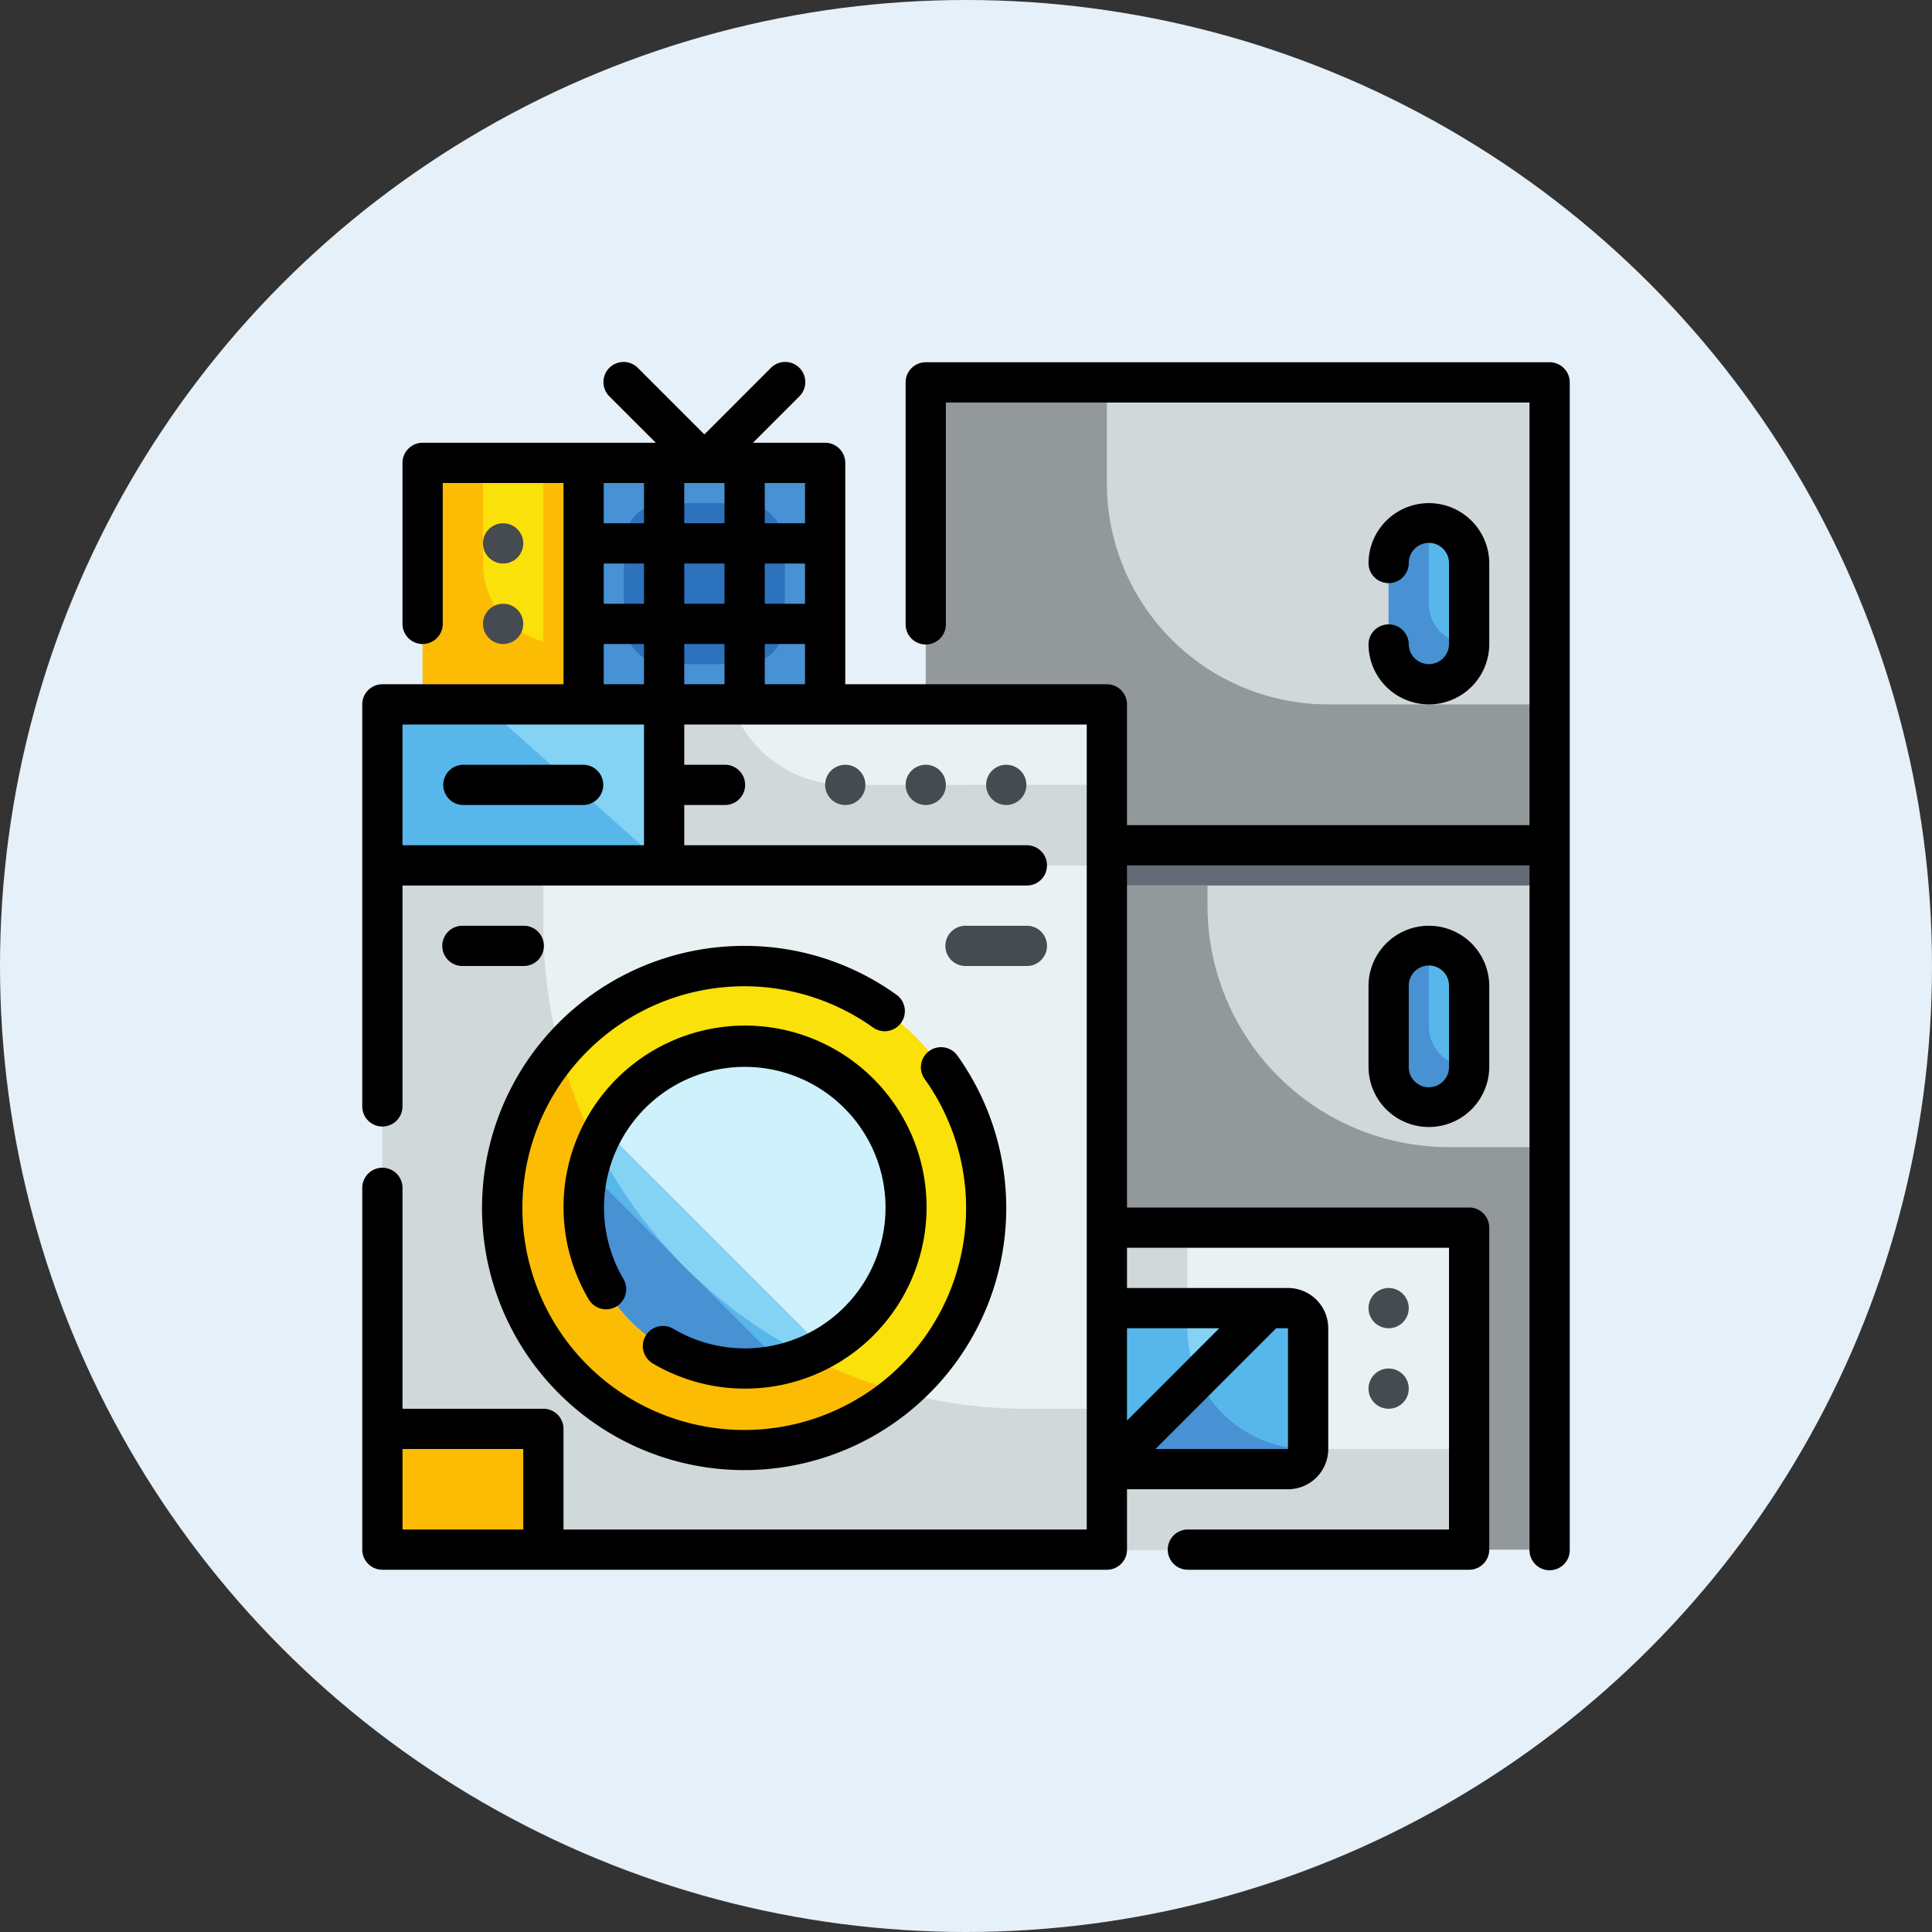 <svg xmlns="http://www.w3.org/2000/svg" xmlns:xlink="http://www.w3.org/1999/xlink" width="160" height="160" viewBox="0 0 160 160">
  <rect x="0" y="0" width="160" height="160" fill="#333333" stroke="none"/>
  <defs>
    <style>
      .cls-1 {
        fill: #ccc;
      }

      .cls-2 {
        fill: #e5f0f8;
      }

      .cls-3 {
        clip-path: url(#clip-path);
      }

      .cls-4 {
        fill: #d0d8da;
      }

      .cls-5 {
        fill: #93999a;
      }

      .cls-6 {
        fill: #57b7eb;
      }

      .cls-7 {
        fill: #656b76;
      }

      .cls-8 {
        fill: #4891d3;
      }

      .cls-9 {
        fill: #e9f1f2;
      }

      .cls-10 {
        fill: #f9e109;
      }

      .cls-11 {
        fill: #fcbc04;
      }

      .cls-12 {
        fill: #84d2f4;
      }

      .cls-13 {
        fill: #cff1fb;
      }

      .cls-14 {
        fill: #2d72bc;
      }

      .cls-15 {
        fill: #464a51;
      }
    </style>
    <clipPath id="clip-path">
      <rect id="長方形_1441" data-name="長方形 1441" class="cls-1" width="100" height="100" transform="translate(40 10867)"/>
    </clipPath>
  </defs>
  <g id="icon_furniture_sp" transform="translate(-302 -10839)">
    <circle id="楕円形_550" data-name="楕円形 550" class="cls-2" cx="80" cy="80" r="80" transform="translate(302 10839)"/>
    <g id="マスクグループ_162" data-name="マスクグループ 162" class="cls-3" transform="translate(292 2)">
      <g id="Fill_Outline" data-name="Fill Outline" transform="translate(36.667 10863.667)">
        <g id="Color">
          <path id="パス_4368" data-name="パス 4368" class="cls-4" d="M50,5h51.667v96.667H50Z"/>
          <path id="パス_4369" data-name="パス 4369" class="cls-5" d="M101.667,31.667V43.333H50V5H65v8.333A18.323,18.323,0,0,0,83.333,31.667Z"/>
          <rect id="長方形_1445" data-name="長方形 1445" class="cls-6" width="6.667" height="13.333" rx="3.333" transform="translate(88.333 51.667)"/>
          <rect id="長方形_1446" data-name="長方形 1446" class="cls-6" width="6.667" height="13.333" rx="3.333" transform="translate(88.333 16.667)"/>
          <path id="パス_4370" data-name="パス 4370" class="cls-7" d="M50,43.333h51.667v3.333H50Z"/>
          <path id="パス_4371" data-name="パス 4371" class="cls-5" d="M101.667,68.333v33.333H50v-55H73.333v1.667a20,20,0,0,0,20,20Z"/>
          <path id="パス_4372" data-name="パス 4372" class="cls-8" d="M95,61.667a3.333,3.333,0,1,1-6.667,0V55a3.343,3.343,0,0,1,3.333-3.333v6.667A3.343,3.343,0,0,0,95,61.667Z"/>
          <path id="パス_4373" data-name="パス 4373" class="cls-8" d="M95,26.667a3.333,3.333,0,0,1-6.667,0V20a3.343,3.343,0,0,1,3.333-3.333v6.667A3.343,3.343,0,0,0,95,26.667Z"/>
          <path id="パス_4374" data-name="パス 4374" class="cls-9" d="M5,45H65v56.667H5Z"/>
          <path id="パス_4375" data-name="パス 4375" class="cls-4" d="M65,90v11.667H5V45H18.333v5a40.01,40.01,0,0,0,40,40Z"/>
          <circle id="楕円形_536" data-name="楕円形 536" class="cls-10" cx="20" cy="20" r="20" transform="translate(15 53.333)"/>
          <path id="パス_4376" data-name="パス 4376" class="cls-11" d="M47.917,88.617a20.012,20.012,0,0,1-28.2-28.2,40.023,40.023,0,0,0,28.2,28.2Z"/>
          <path id="パス_4377" data-name="パス 4377" class="cls-9" d="M5,31.667H65V45H5Z"/>
          <path id="パス_4378" data-name="パス 4378" class="cls-4" d="M65,38.333V45H5V31.667H33.917a9.968,9.968,0,0,0,9.417,6.667Z"/>
          <path id="パス_4379" data-name="パス 4379" class="cls-12" d="M5,31.667H28.333V45H5Z"/>
          <circle id="楕円形_537" data-name="楕円形 537" class="cls-13" cx="13.333" cy="13.333" r="13.333" transform="translate(21.667 60)"/>
          <path id="パス_4380" data-name="パス 4380" class="cls-8" d="M40.183,85.633A13.363,13.363,0,0,1,22.7,68.15,39.925,39.925,0,0,0,40.183,85.633Z"/>
          <path id="パス_4381" data-name="パス 4381" class="cls-8" d="M40.183,85.633A13.363,13.363,0,0,1,22.7,68.15,39.925,39.925,0,0,0,40.183,85.633Z"/>
          <path id="パス_4382" data-name="パス 4382" class="cls-11" d="M5,91.667H18.333v10H5Z"/>
          <path id="パス_4383" data-name="パス 4383" class="cls-6" d="M28.333,45H5V31.667h8.333Z"/>
          <path id="パス_4384" data-name="パス 4384" class="cls-13" d="M48.217,75.167a13.4,13.4,0,0,1-2.867,6.567L39,75.381l-12.4-12.4a13.4,13.4,0,0,1,6.567-2.867Z"/>
          <path id="パス_4385" data-name="パス 4385" class="cls-12" d="M41.483,84.967A12.35,12.35,0,0,1,38.117,86.3L22.033,70.217a12.35,12.35,0,0,1,1.333-3.367Z"/>
          <g id="グループ_3277" data-name="グループ 3277">
            <path id="パス_4386" data-name="パス 4386" class="cls-6" d="M22.717,68.167a39.192,39.192,0,0,0,6.35,9.083l-7.033-7.033a11.833,11.833,0,0,1,.683-2.05Z"/>
            <path id="パス_4387" data-name="パス 4387" class="cls-6" d="M40.167,85.617a11.832,11.832,0,0,1-2.05.683l-7.033-7.033a39.192,39.192,0,0,0,9.083,6.35Z"/>
            <path id="パス_4388" data-name="パス 4388" class="cls-6" d="M22.717,68.167a39.192,39.192,0,0,0,6.35,9.083l-7.033-7.033a11.833,11.833,0,0,1,.683-2.05Z"/>
            <path id="パス_4389" data-name="パス 4389" class="cls-6" d="M40.167,85.617a11.832,11.832,0,0,1-2.05.683l-7.033-7.033a39.192,39.192,0,0,0,9.083,6.35Z"/>
          </g>
          <path id="パス_4390" data-name="パス 4390" class="cls-9" d="M65,75H95v26.667H65Z"/>
          <path id="パス_4391" data-name="パス 4391" class="cls-4" d="M95,93.333v8.333H65V75h6.667v8.333a10,10,0,0,0,10,10Z"/>
          <path id="パス_4392" data-name="パス 4392" class="cls-12" d="M65,81.667H80a1.667,1.667,0,0,1,1.667,1.667v10A1.667,1.667,0,0,1,80,95H65Z"/>
          <path id="パス_4393" data-name="パス 4393" class="cls-6" d="M80,81.667H78.333L65,95H80a1.667,1.667,0,0,0,1.667-1.667v-10A1.667,1.667,0,0,0,80,81.667Z"/>
          <path id="パス_4394" data-name="パス 4394" class="cls-6" d="M81.667,93.333A1.667,1.667,0,0,1,80,95H65V81.667h6.667v1.667a10,10,0,0,0,10,10Z"/>
          <path id="パス_4395" data-name="パス 4395" class="cls-8" d="M81.667,93.333A1.667,1.667,0,0,1,80,95H65l7.55-7.55A10.01,10.01,0,0,0,81.667,93.333Z"/>
          <path id="パス_4396" data-name="パス 4396" class="cls-10" d="M8.333,11.667H41.667v20H8.333Z"/>
          <path id="パス_4397" data-name="パス 4397" class="cls-8" d="M21.667,11.667h20v20h-20Z"/>
          <rect id="長方形_1447" data-name="長方形 1447" class="cls-14" width="13.333" height="13.333" rx="3.333" transform="translate(25 15)"/>
          <path id="パス_4398" data-name="パス 4398" class="cls-11" d="M21.667,26.667v5H8.333v-20h5V20A6.667,6.667,0,0,0,20,26.667Z"/>
          <path id="パス_4399" data-name="パス 4399" class="cls-11" d="M18.333,11.667h3.333V28.333H18.333Z"/>
        </g>
        <g id="Outline_copy" data-name="Outline copy">
          <path id="パス_4400" data-name="パス 4400" d="M101.667,3.333H50A1.667,1.667,0,0,0,48.333,5V25a1.667,1.667,0,1,0,3.333,0V6.667H100v35H66.667v-10A1.667,1.667,0,0,0,65,30H43.333V11.667A1.667,1.667,0,0,0,41.667,10H35.69l3.822-3.822a1.667,1.667,0,1,0-2.357-2.357L31.667,9.31,26.178,3.822a1.667,1.667,0,1,0-2.357,2.357L27.643,10H8.333a1.667,1.667,0,0,0-1.667,1.667V25A1.667,1.667,0,0,0,10,25V13.333H20V30H5a1.667,1.667,0,0,0-1.667,1.667V65a1.667,1.667,0,0,0,3.333,0V46.667H58.333a1.667,1.667,0,1,0,0-3.333H30V40h3.333a1.667,1.667,0,1,0,0-3.333H30V33.333H63.333V100H20V91.667A1.667,1.667,0,0,0,18.333,90H6.667V71.667a1.667,1.667,0,0,0-3.333,0v30A1.667,1.667,0,0,0,5,103.333H65a1.667,1.667,0,0,0,1.667-1.667v-5H80a3.333,3.333,0,0,0,3.333-3.333v-10A3.333,3.333,0,0,0,80,80H66.667V76.667H93.333V100H71.667a1.667,1.667,0,0,0,0,3.333H95a1.667,1.667,0,0,0,1.667-1.667V75A1.667,1.667,0,0,0,95,73.333H66.667V45H100v56.667a1.667,1.667,0,1,0,3.333,0V5A1.667,1.667,0,0,0,101.667,3.333ZM30,26.667h3.333V30H30ZM23.333,20h3.333v3.333H23.333ZM30,20h3.333v3.333H30Zm3.333-6.667v3.333H30V13.333Zm6.667,10H36.667V20H40Zm-3.333,3.333H40V30H36.667Zm3.333-10H36.667V13.333H40ZM26.667,13.333v3.333H23.333V13.333ZM23.333,26.667h3.333V30H23.333ZM6.667,43.333v-10h20v10Zm0,56.667V93.333h10V100ZM80,93.333H69.023l10-10H80Zm-5.693-10-7.64,7.643V83.333Z"/>
          <path id="パス_4401" data-name="パス 4401" d="M91.667,50a5,5,0,0,0-5,5v6.667a5,5,0,0,0,10,0V55A5,5,0,0,0,91.667,50Zm1.667,11.667a1.667,1.667,0,1,1-3.333,0V55a1.667,1.667,0,1,1,3.333,0Z"/>
          <path id="パス_4402" data-name="パス 4402" d="M91.667,28.333A1.667,1.667,0,0,1,90,26.667a1.667,1.667,0,0,0-3.333,0,5,5,0,0,0,10,0V20a5,5,0,1,0-10,0A1.667,1.667,0,0,0,90,20a1.667,1.667,0,1,1,3.333,0v6.667A1.667,1.667,0,0,1,91.667,28.333Z"/>
          <circle id="楕円形_538" data-name="楕円形 538" class="cls-15" cx="1.667" cy="1.667" r="1.667" transform="translate(55 36.667)"/>
          <circle id="楕円形_539" data-name="楕円形 539" class="cls-15" cx="1.667" cy="1.667" r="1.667" transform="translate(48.333 36.667)"/>
          <circle id="楕円形_540" data-name="楕円形 540" class="cls-15" cx="1.667" cy="1.667" r="1.667" transform="translate(41.667 36.667)"/>
          <path id="パス_4403" data-name="パス 4403" d="M21.667,36.667h-10a1.667,1.667,0,0,0,0,3.333h10a1.667,1.667,0,0,0,0-3.333Z"/>
          <path id="パス_4404" data-name="パス 4404" d="M35,51.667a21.707,21.707,0,1,0,17.648,9.125,1.667,1.667,0,1,0-2.715,1.933A18.373,18.373,0,1,1,45.6,58.4a1.667,1.667,0,1,0,1.933-2.715A21.518,21.518,0,0,0,35,51.667Z"/>
          <path id="パス_4405" data-name="パス 4405" d="M35,85a11.63,11.63,0,0,1-5.915-1.627,1.667,1.667,0,1,0-1.695,2.872,15.033,15.033,0,1,0-5.3-5.3,1.667,1.667,0,1,0,2.872-1.695A11.657,11.657,0,1,1,35,85Z"/>
          <path id="パス_4406" data-name="パス 4406" class="cls-15" d="M58.333,53.333a1.667,1.667,0,1,0,0-3.333h-5a1.667,1.667,0,1,0,0,3.333Z"/>
          <path id="パス_4407" data-name="パス 4407" d="M16.667,50h-5a1.667,1.667,0,1,0,0,3.333h5a1.667,1.667,0,1,0,0-3.333Z"/>
          <circle id="楕円形_541" data-name="楕円形 541" class="cls-15" cx="1.667" cy="1.667" r="1.667" transform="translate(86.667 80)"/>
          <circle id="楕円形_542" data-name="楕円形 542" class="cls-15" cx="1.667" cy="1.667" r="1.667" transform="translate(86.667 86.667)"/>
          <circle id="楕円形_543" data-name="楕円形 543" class="cls-15" cx="1.667" cy="1.667" r="1.667" transform="translate(13.333 16.667)"/>
          <circle id="楕円形_544" data-name="楕円形 544" class="cls-15" cx="1.667" cy="1.667" r="1.667" transform="translate(13.333 23.333)"/>
        </g>
      </g>
    </g>
  </g>
</svg>
